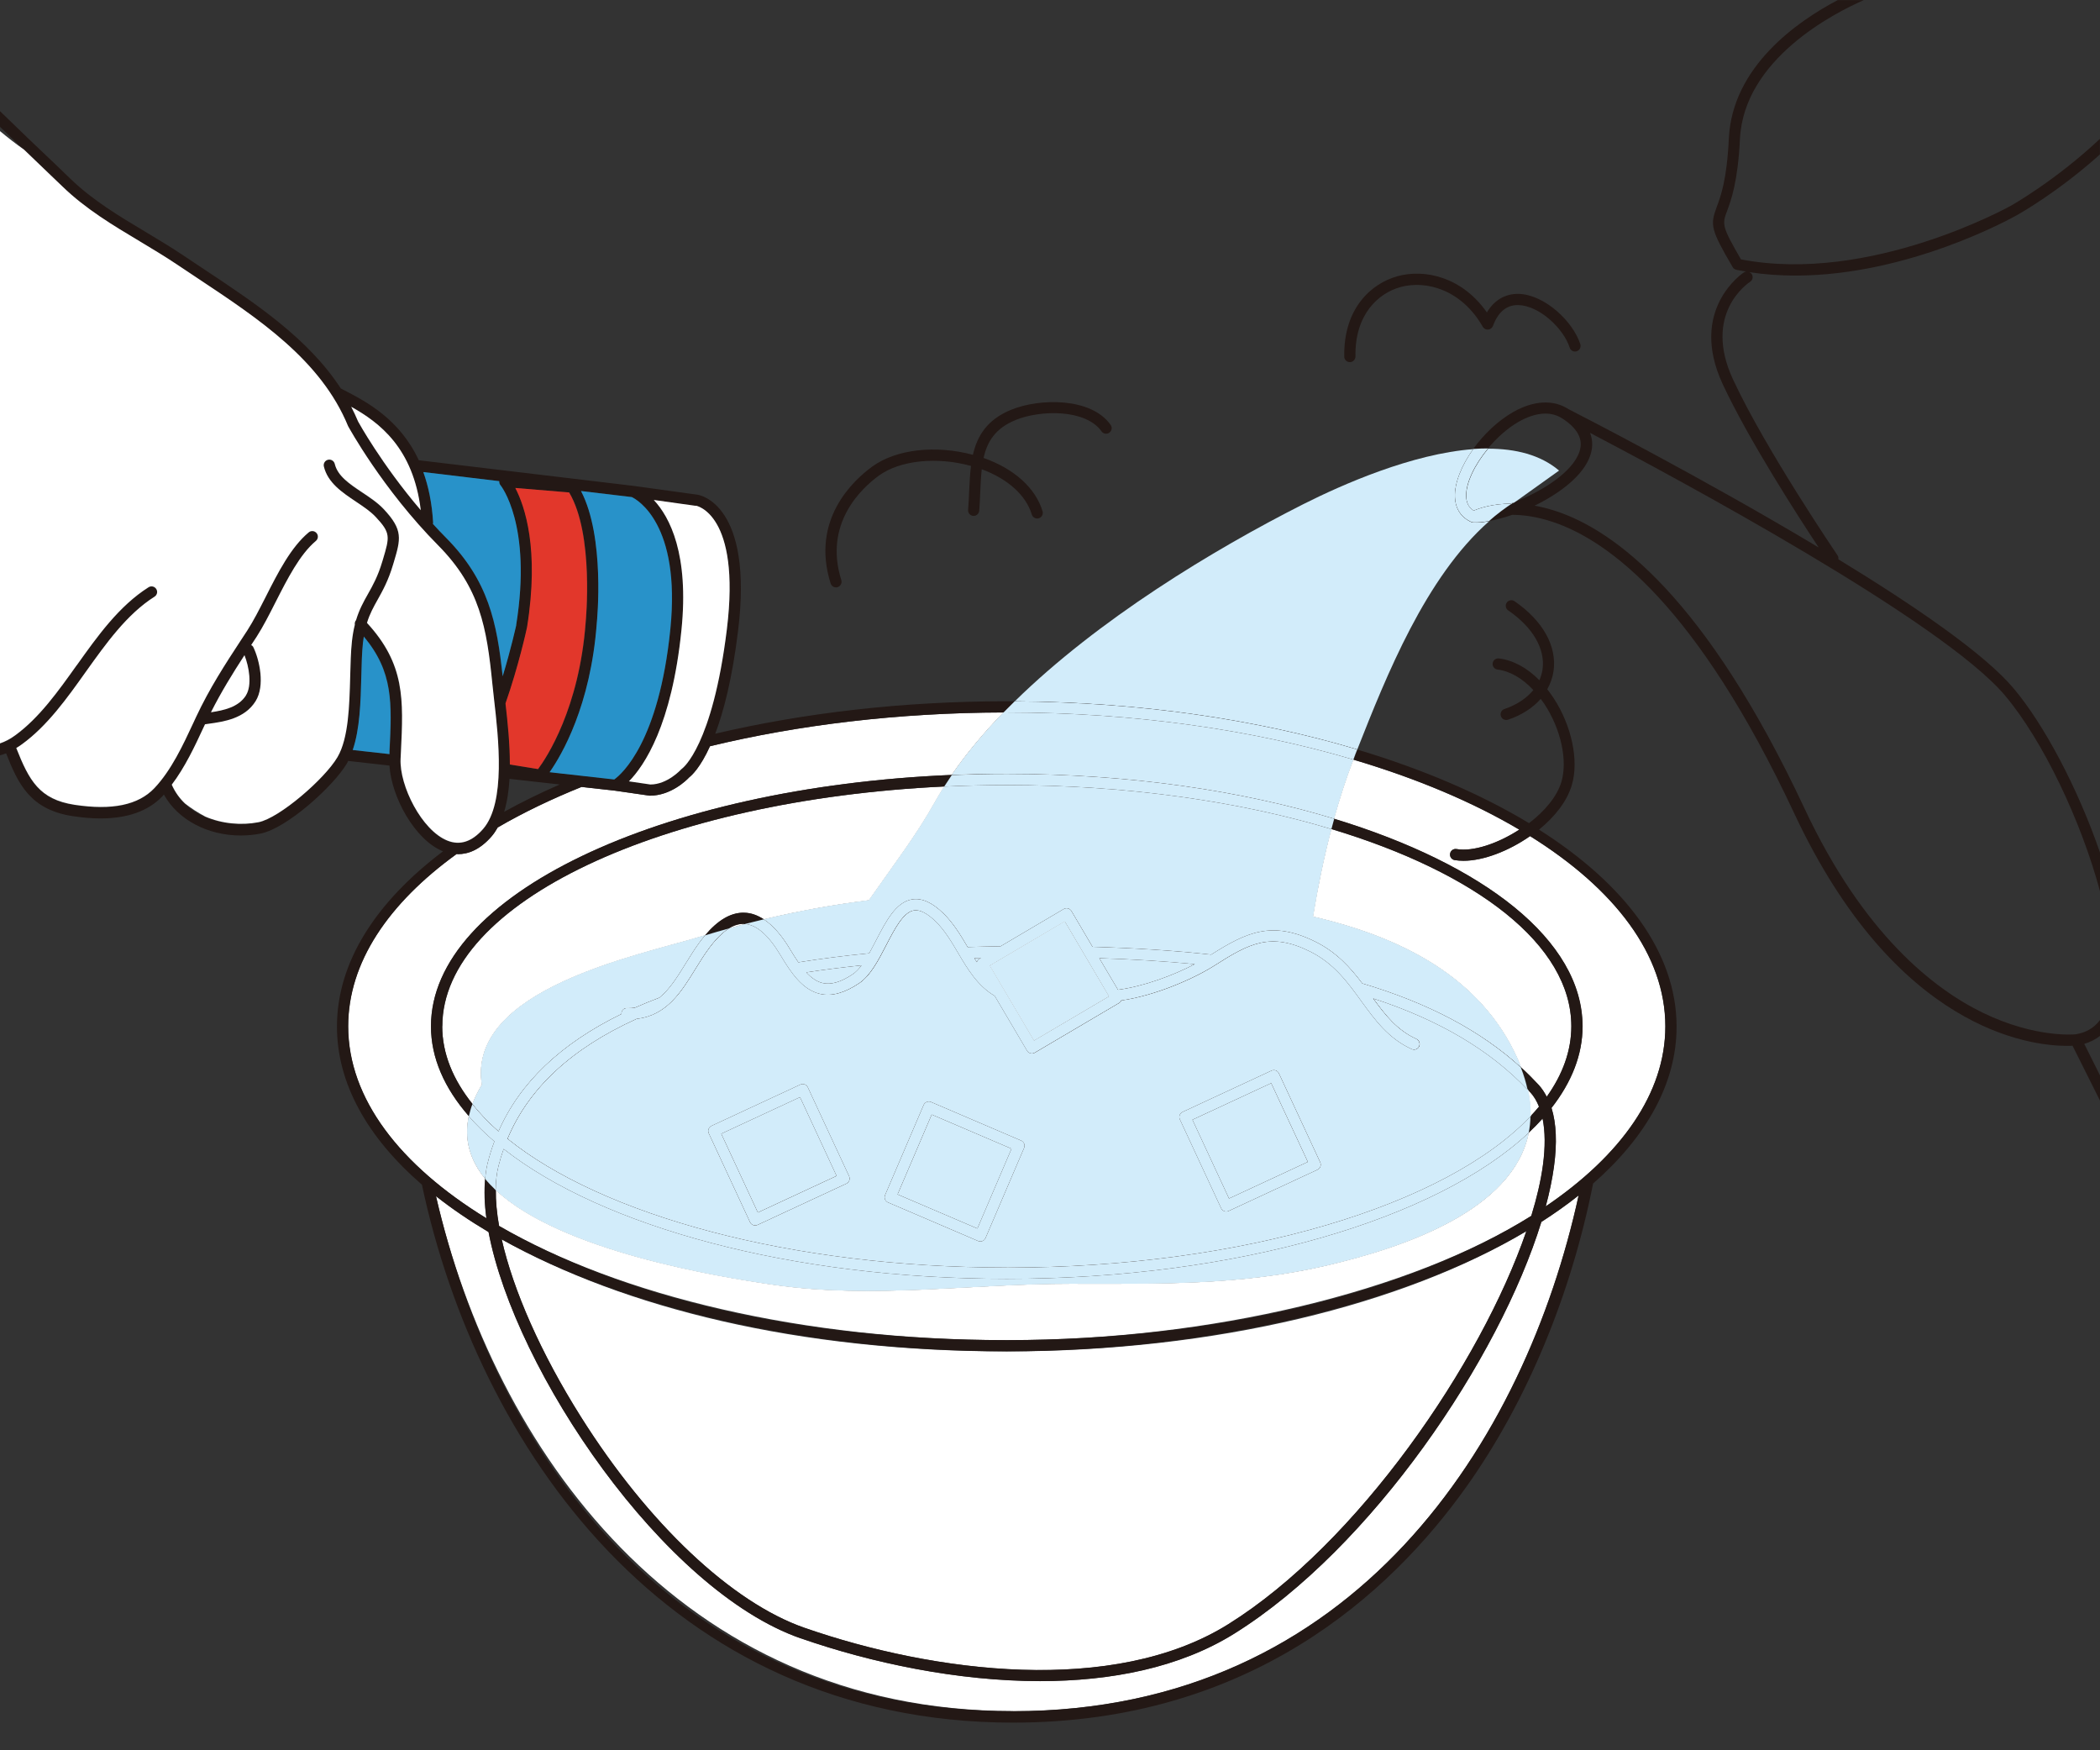 <?xml version="1.0" encoding="UTF-8"?>
<svg xmlns="http://www.w3.org/2000/svg" viewBox="0 0 240 200">
  <rect x="0" y="0" width="240" height="200" fill="#333333" stroke="none"/>
  <g style="isolation: isolate;">
    <g id="a" data-name="レイヤー 1">
      <g>
        <path d="M63.97,89.64l-5.74-.64c-.08,1.34-.27,2.62-.61,3.76,1.99-1.1,4.11-2.14,6.35-3.12Z" style="fill: none; stroke-width: 0px;"/>
        <path d="M23.46,93.33c-.82-.43-1.6-.93-2.32-1.5.67.63,1.47,1.13,2.32,1.5Z" style="fill: none; stroke-width: 0px;"/>
        <path d="M173.3,57.23c-.1.06-.19.13-.29.19,3.22-1.23,6.75-3.44,7.53-5.8.46-1.38-.17-2.62-1.92-3.77,0,0,0,0-.01,0-.63-.42-1.31-.58-1.97-.58-1.11,0-2.19.45-3.04.93-1.28.73-2.52,1.84-3.53,3.06,3.12,0,5.97.69,8.11,2.5l-4.87,3.48Z" style="fill: none; stroke-width: 0px;"/>
        <path d="M240,125.74v-2.86l-1.8-3.6c.67-.2,1.27-.5,1.8-.91v-1.81c-.69.91-1.62,1.45-2.81,1.63-.04,0-4.55.46-10.57-2.46-5.58-2.71-13.64-8.95-20.38-23.33-11.31-24.14-21.73-31.83-28.49-34.02-.83-.27-1.62-.46-2.37-.6,2.9-1.41,5.61-3.46,6.37-5.76.24-.71.34-1.61-.03-2.56,9.79,5.14,40.25,21.49,47.42,30.01,4.35,5.17,8.69,14.29,10.86,22.37v-4.42c-2.51-7.3-6.37-14.61-9.88-18.77-3.33-3.96-11.33-9.44-20.02-14.74.02-.16,0-.32-.1-.46-.08-.12-8.19-12.04-11.93-20.07-3.52-7.54,1.72-11.03,1.94-11.18.3-.19.38-.59.19-.88-.07-.1-.16-.17-.27-.22,1.76.27,3.52.39,5.26.39,12.95,0,24.72-6.57,25.29-6.89.33-.18,4.76-2.68,9.51-6.95v-1.78c-5.07,4.76-10.05,7.57-10.14,7.62-.16.09-16.11,8.99-30.88,6.15-2.22-3.81-2.15-4.04-1.59-5.53.46-1.24,1.23-3.32,1.47-8.21.44-9.16,10.8-14.42,14.16-15.89h-2.98c-4.61,2.42-12.06,7.59-12.45,15.83-.22,4.69-.92,6.58-1.39,7.83-.75,2.03-.7,2.54,1.84,6.87,0,0,0,0,0,0,.05.09.12.16.21.21.02.01.05.02.07.03.04.02.08.04.13.05.37.08.75.13,1.12.2-.09.01-.17.04-.25.09-.06.04-6.42,4.21-2.42,12.8,2.97,6.35,8.6,15.08,10.96,18.64-13.26-7.95-27.34-15.17-28.58-15.8-1.74-1.13-3.98-1.01-6.33.32-1.75,1-3.37,2.55-4.58,4.23.57-.04,1.13-.06,1.68-.06,1.02-1.22,2.25-2.33,3.53-3.06.85-.48,1.93-.93,3.04-.93.67,0,1.34.16,1.97.58,0,0,0,0,.01,0,1.75,1.16,2.38,2.39,1.92,3.77-.79,2.36-4.31,4.57-7.53,5.8-.99.63-1.93,1.34-2.82,2.13.81-.15,1.72-.38,2.67-.71,1.28,0,2.81.21,4.57.79,6.5,2.14,16.57,9.66,27.66,33.33,11.59,24.76,26.95,26.56,31.18,26.56.25,0,.45,0,.62-.02l3.12,6.24Z" style="fill: #231815; stroke-width: 0px;"/>
        <path d="M115.78,195.53c39.14,0,58.54-31.04,64.63-58.94-1.32,1.05-2.74,2.06-4.26,3.03-4.81,15.6-19.34,37.22-35.12,47.06-6.23,3.88-14.06,5.41-22.17,5.41-9.42,0-19.23-2.06-27.35-4.89-15.67-5.45-32.67-30.52-35.68-46.43-2.19-1.3-4.2-2.66-6.01-4.1,6.62,28.72,27.76,58.85,65.96,58.85Z" style="fill: #fff; stroke-width: 0px;"/>
        <path d="M78.75,88.83c-.32.34-2.09,2.09-4.51,2.09l-3.95-.57-3.84-.43c-3.48,1.4-6.69,2.95-9.58,4.63-.21.37-.44.72-.71,1.03-1.34,1.54-2.68,2.02-3.83,2.02-.05,0-.1-.01-.15-.02-7.83,5.66-12.4,12.42-12.4,19.69,0,8.26,5.91,15.87,15.8,21.94-.22-1.64-.27-3.16-.14-4.53-1.67-2.05-2.45-4.42-1.86-7.14-2.79-3.19-4.33-6.65-4.33-10.27,0-14.98,26.17-27.32,59.51-28.72,1.68-2.44,3.68-4.83,5.92-7.14-12.07.03-23.46,1.42-33.56,3.86-1.11,2.44-2.09,3.33-2.38,3.56Z" style="fill: #fff; stroke-width: 0px;"/>
        <path d="M180.86,117.27c0,3.26-1.26,6.4-3.55,9.33.55,1.76.65,4,.28,6.71-.19,1.42-.51,2.94-.94,4.54,8.6-5.83,13.67-12.92,13.67-20.57,0-8.17-5.77-15.7-15.46-21.74-2.45,1.71-5.34,2.82-7.61,2.82-.35,0-.69-.03-1.01-.08-.35-.06-.58-.39-.52-.74.06-.35.39-.59.74-.52,1.89.33,4.72-.63,7.17-2.22-5.33-3.15-11.74-5.85-18.97-8-.84,2.2-1.57,4.46-2.21,6.76,17.14,5.21,28.4,13.9,28.4,23.72Z" style="fill: #fff; stroke-width: 0px;"/>
        <path d="M50.54,117.27c0,3.11,1.23,6.09,3.46,8.88.26-.71.62-1.45,1.07-2.2-1.71-10.95,18-14.79,25.05-16.94.16-.05.31-.09.47-.14,1.46-1.73,2.91-2.58,4.39-2.58.03,0,.05,0,.08,0,.76.01,1.51.28,2.25.76,4.08-.98,8.04-1.68,12-2.18,3.02-4.31,5.46-7.49,7.52-11.18.34-.61.71-1.22,1.09-1.82-32.22,1.53-57.36,13.23-57.36,27.4Z" style="fill: #fff; stroke-width: 0px;"/>
        <path d="M173.41,120.93c.16.35.29.69.43,1.04.71.65,1.38,1.32,2.02,2.01.36.39.65.84.91,1.34,1.82-2.55,2.81-5.25,2.81-8.05,0-9.31-10.86-17.55-27.43-22.54-.86,3.29-1.55,6.65-2.1,10.01,10.12,2.35,19.16,6.91,23.36,16.19Z" style="fill: #fff; stroke-width: 0px;"/>
        <path d="M57.34,141.63c1.32,5.82,4.47,13.02,9.06,20.29,7.69,12.19,17.24,21.2,25.54,24.09,14.83,5.16,35.33,7.76,48.42-.4,14.8-9.23,28.89-29.81,34.08-44.92-14.05,8.37-35.44,13.73-59.37,13.73s-43.67-4.96-57.72-12.79Z" style="fill: #fff; stroke-width: 0px;"/>
        <path d="M151.64,144.6c-9.77,2.28-19.26,2.1-29.3,2.09-11.27-.01-22.51,1.75-33.83.13-6.34-.91-24.4-3.85-31.85-10.84-.02,1.25.11,2.62.37,4.11,13.82,7.96,34.7,13.05,58.03,13.05s46.18-5.58,59.94-14.2c.63-2.07,1.09-4.02,1.33-5.8.28-2.08.26-3.86-.04-5.32-.49.55-1.01,1.08-1.58,1.61-1.78,8.92-14.38,13.14-23.08,15.17Z" style="fill: #fff; stroke-width: 0px;"/>
        <path d="M174.91,127.55c.34-.36.67-.73.97-1.09-.25-.63-.57-1.17-.97-1.61-.1-.11-.2-.21-.3-.31.23,1.05.32,2.06.3,3.01Z" style="fill: #fff; stroke-width: 0px;"/>
        <path d="M154.67,86.8c7.23,2.14,13.65,4.85,18.97,8-2.45,1.59-5.28,2.54-7.17,2.22-.35-.06-.68.17-.74.52-.06.35.17.68.52.74.32.05.65.08,1.01.08,2.27,0,5.16-1.11,7.61-2.82,9.69,6.04,15.46,13.57,15.46,21.74,0,7.65-5.07,14.74-13.67,20.57.43-1.59.74-3.11.94-4.54.37-2.7.27-4.94-.28-6.71,2.29-2.93,3.55-6.06,3.55-9.33,0-9.82-11.25-18.5-28.4-23.72-.11.39-.21.78-.32,1.18,16.58,4.99,27.43,13.23,27.43,22.54,0,2.8-.99,5.5-2.81,8.05-.26-.49-.56-.95-.91-1.34-.64-.69-1.31-1.36-2.02-2.01.34.89.6,1.74.78,2.56.1.1.2.21.3.31.4.44.72.98.97,1.61-.31.37-.63.73-.97,1.09-.02.65-.08,1.28-.2,1.88.56-.53,1.09-1.07,1.58-1.61.3,1.46.32,3.24.04,5.32-.24,1.78-.69,3.73-1.33,5.8-13.76,8.62-35.5,14.2-59.94,14.2s-44.22-5.08-58.03-13.05c-.26-1.49-.39-2.86-.37-4.11-.44-.42-.85-.85-1.21-1.29-.13,1.37-.08,2.89.14,4.53-9.89-6.07-15.8-13.68-15.8-21.94,0-7.27,4.57-14.03,12.4-19.69.05,0,.1.02.15.02,1.15,0,2.49-.48,3.83-2.02.27-.31.5-.66.71-1.03,2.89-1.68,6.11-3.23,9.58-4.63l3.84.43,3.95.57c2.42,0,4.2-1.76,4.51-2.09.29-.22,1.27-1.11,2.38-3.56,10.1-2.44,21.5-3.83,33.56-3.86.41-.43.84-.85,1.27-1.27-.3,0-.6-.01-.9-.01-11.94,0-23.25,1.34-33.34,3.71.96-2.53,1.94-6.27,2.61-11.76,1.78-14.43-4.36-15.51-4.63-15.55l-7.24-1s0,0,0,0c0,0,0,0,0,0l-24.62-2.94c-2.18-4.69-5.97-6.68-8.54-8.01l-.37-.19c-3.72-5.72-9.73-9.71-15.58-13.59-.79-.52-1.57-1.04-2.34-1.56-1.44-.97-2.95-1.87-4.41-2.75-2.97-1.77-6.04-3.61-8.58-6.07-.26-.25-.74-.71-1.39-1.34C4.18,16.75,1.98,14.63,0,12.7v1.79c.88.86,1.79,1.74,2.74,2.65.97.93,1.96,1.89,3,2.88.65.62,1.13,1.08,1.39,1.33,2.64,2.57,5.78,4.44,8.81,6.25,1.44.86,2.93,1.75,4.35,2.71.77.52,1.56,1.04,2.34,1.56,6.9,4.57,14.04,9.3,17.14,16.86.04.07,3.92,7.19,10.3,13.63,4.76,4.81,5.54,9.39,6.19,15.82.05.52.12,1.11.19,1.75.51,4.43,1.37,11.83-1.25,14.83-1.27,1.46-2.64,1.91-4.08,1.33-2.92-1.17-5.49-6.26-5.35-9.34l.04-.81c.29-5.99.47-10-3.88-14.73.32-1.04.75-1.81,1.22-2.65.57-1.02,1.22-2.18,1.76-4l.07-.23c.81-2.72,1.11-3.74-1.15-6.13-.69-.73-1.58-1.33-2.45-1.9-1.44-.96-2.8-1.87-3.13-3.25-.08-.34-.43-.56-.77-.48-.34.08-.56.43-.48.77.44,1.87,2.08,2.97,3.67,4.02.84.56,1.64,1.09,2.23,1.72,1.75,1.86,1.63,2.27.85,4.89l-.07.23c-.5,1.68-1.08,2.73-1.65,3.73-.5.9-.99,1.77-1.35,2.97-.13.15-.18.34-.14.53-.14.55-.25,1.17-.33,1.89-.13,1.18-.16,2.56-.2,4.02-.08,3.3-.17,7.04-1.45,9.21-1.45,2.47-6.64,6.97-9.03,7.44-1.95.38-4.17.18-6.08-.64-.86-.37-1.65-.87-2.32-1.5-.63-.59-1.14-1.31-1.51-2.15,1.51-2,2.63-4.39,3.63-6.54l.17-.36c.14-.02.27-.04.42-.06,1.73-.25,4.1-.59,5.36-2.58,1.12-1.78.44-4.73-.25-6.16-.06-.12-.15-.2-.25-.26l.63-.96c.74-1.13,1.42-2.49,2.15-3.93,1.37-2.69,2.78-5.47,4.61-7,.27-.23.31-.63.08-.9-.23-.27-.63-.31-.9-.08-2.03,1.69-3.51,4.59-4.93,7.4-.71,1.4-1.39,2.73-2.09,3.81l-.7,1.07c-1.86,2.85-3.62,5.55-5.15,8.81l-.31.67c-1.18,2.54-2.52,5.42-4.45,7.46-1.84,1.94-4.83,2.56-9.13,1.91-4.02-.61-5.19-2.76-6.66-6.49.21-.13.43-.27.64-.42,2.91-2.12,5.15-5.26,7.31-8.29,2.31-3.24,4.69-6.59,7.85-8.58.3-.19.39-.58.2-.88-.19-.3-.58-.39-.88-.2-3.37,2.13-5.83,5.58-8.21,8.92-2.1,2.95-4.28,6.01-7.02,8-.59.43-1.17.73-1.74.92v1.33c.23-.06.46-.14.7-.23,1.37,3.5,2.76,6.44,7.62,7.18,1.13.17,2.18.26,3.17.26,3.1,0,5.48-.85,7.09-2.55.05-.06.1-.12.15-.18,1.59,2.88,5.01,4.68,8.77,4.68.75,0,1.52-.07,2.28-.22,3.01-.59,8.37-5.45,9.89-8.05.05-.08.08-.17.12-.25l4.72.53c.22,3.56,2.87,8.48,6.12,9.8-7.66,5.78-12.12,12.65-12.12,20.02,0,6.56,3.53,12.72,9.71,18.07,6.3,29.68,27.91,61.47,67.56,61.47,26.98,0,43.08-14.67,51.83-26.98,6.93-9.75,11.95-21.96,14.46-34.62,6.07-5.32,9.54-11.43,9.54-17.93,0-8.46-5.87-16.26-15.72-22.51,1.78-1.45,3.2-3.22,3.75-5.1.83-2.79-.02-6.79-2.1-9.96-.23-.35-.47-.67-.71-.98.36-.64.61-1.34.72-2.08.4-2.85-1.23-5.76-4.46-7.98-.29-.2-.69-.13-.89.16-.2.29-.13.69.17.89,2.82,1.94,4.25,4.4,3.92,6.75-.06.43-.19.84-.36,1.23-1.4-1.42-2.99-2.29-4.63-2.49-.36-.04-.67.21-.71.56-.04.35.21.67.56.71,1.41.17,2.84,1,4.09,2.34-.76.93-1.88,1.69-3.31,2.17-.33.11-.51.48-.4.81.09.27.34.44.61.44.07,0,.14-.01.21-.03,1.57-.53,2.83-1.35,3.73-2.38.14.19.28.38.42.58,1.89,2.87,2.67,6.44,1.95,8.89-.51,1.72-1.94,3.38-3.7,4.73-5.49-3.31-12.12-6.16-19.6-8.4-.07.17-.13.34-.2.51-.08.22-.16.44-.24.65ZM27.94,74.86c.52,1.31.9,3.43.17,4.58-.85,1.35-2.53,1.71-4,1.93,1.17-2.32,2.46-4.41,3.83-6.52ZM174.44,140.68c-5.19,15.11-19.28,35.69-34.08,44.92-13.09,8.16-33.59,5.56-48.42.4-8.31-2.89-17.86-11.89-25.54-24.09-4.58-7.27-7.74-14.46-9.06-20.29,14.04,7.83,34.7,12.79,57.72,12.79s45.33-5.36,59.37-13.73ZM91.52,187.21c8.12,2.82,17.92,4.89,27.35,4.89,8.11,0,15.94-1.53,22.17-5.41,15.77-9.84,30.31-31.46,35.12-47.06,1.52-.98,2.95-1.99,4.26-3.03-6.09,27.89-25.49,58.94-64.63,58.94s-59.34-30.13-65.96-58.85c1.82,1.43,3.83,2.8,6.01,4.1,3.01,15.91,20.01,40.98,35.68,46.43ZM50.97,61.45c-.52-.52-1.01-1.05-1.5-1.58.01-.05.03-.1.02-.16-.13-2.25-.54-4.14-1.12-5.77l8.68,1.04c-.01.16.02.32.13.45.04.04,3.65,4.51,1.8,16.01-.01.05-.58,2.66-1.55,5.83-.65-6.13-1.62-10.93-6.47-15.83ZM83.07,71.93c-1.64,13.33-5.06,15.87-5.09,15.89-.05.03-.09.07-.13.11-.02.02-1.57,1.72-3.52,1.73l-2.45-.36c1.76-1.78,4.91-6.41,6-17.29.88-8.68-1.34-12.9-3.16-14.86l4.8.67c.05,0,5.17.92,3.54,14.13ZM62.82,88.23c1.36-1.94,4.69-7.57,5.39-17.01.04-.42.96-9.83-1.8-15.12l5.8.69c.6.29,5.62,3.06,4.41,15.08-1.3,12.9-5.56,16.58-6.4,17.18l-7.39-.83ZM57.79,80.38c1.49-4.26,2.4-8.4,2.46-8.7,1.44-8.96-.27-13.87-1.34-15.92l6.15.51c2.87,4.81,1.9,14.71,1.89,14.83-.73,9.86-4.5,15.5-5.44,16.78l-3.21-.52c0-2.41-.26-4.88-.5-6.98ZM63.97,89.64c-2.24.98-4.36,2.02-6.35,3.12.34-1.14.53-2.42.61-3.76l5.74.64ZM40.92,48.17c-.24-.58-.51-1.14-.79-1.69,3.22,1.8,7.1,4.71,7.95,11.82-4.5-5.27-7.16-10.12-7.16-10.13ZM40.32,85.7c.82-2.39.91-5.52.98-8.35.04-1.43.07-2.79.19-3.91.03-.25.06-.48.1-.71,3.38,4.05,3.22,7.57,2.95,13.13v.31s-4.22-.47-4.22-.47Z" style="fill: #231815; stroke-width: 0px;"/>
        <path d="M79.52,57.8l-4.8-.67c1.83,1.96,4.04,6.19,3.16,14.86-1.1,10.88-4.25,15.51-6,17.29l2.45.36c1.95,0,3.5-1.71,3.52-1.73.04-.04.08-.08.13-.11.02-.02,3.45-2.56,5.09-15.89,1.62-13.21-3.49-14.12-3.54-14.13Z" style="fill: #fff; stroke-width: 0px;"/>
        <path d="M41.58,72.73c-.04.23-.07.46-.1.71-.12,1.13-.16,2.48-.19,3.91-.07,2.83-.16,5.95-.98,8.35l4.2.47v-.31c.28-5.56.44-9.08-2.94-13.13Z" style="fill: #2892c9; stroke-width: 0px;"/>
        <path d="M58.99,71.44c1.85-11.5-1.76-15.97-1.8-16.01-.11-.13-.14-.29-.13-.45l-8.68-1.04c.58,1.62.99,3.52,1.12,5.77,0,.06-.01.11-.02.16.48.53.98,1.06,1.5,1.58,4.85,4.9,5.82,9.7,6.47,15.83.97-3.18,1.53-5.78,1.55-5.83Z" style="fill: #2892c9; stroke-width: 0px;"/>
        <path d="M70.21,89.06c.84-.61,5.1-4.28,6.4-17.18,1.21-12.02-3.81-14.8-4.41-15.08l-5.8-.69c2.76,5.29,1.84,14.7,1.8,15.12-.7,9.44-4.03,15.08-5.39,17.01l7.39.83Z" style="fill: #2892c9; stroke-width: 0px;"/>
        <path d="M61.49,87.88c.95-1.27,4.71-6.92,5.44-16.78.01-.12.98-10.02-1.89-14.83l-6.15-.51c1.07,2.05,2.78,6.96,1.34,15.92-.06.3-.97,4.44-2.46,8.7.24,2.1.5,4.57.5,6.98l3.21.52Z" style="fill: #e2372b; stroke-width: 0px;"/>
        <path d="M28.11,79.45c.72-1.15.35-3.28-.17-4.58-1.37,2.11-2.66,4.2-3.83,6.52,1.47-.22,3.15-.58,4-1.93Z" style="fill: #fff; stroke-width: 0px;"/>
        <path d="M8.77,76.02c2.38-3.34,4.84-6.79,8.21-8.92.3-.19.69-.1.88.2.19.3.1.69-.2.88-3.16,2-5.54,5.35-7.85,8.58-2.16,3.04-4.4,6.18-7.31,8.29-.22.16-.43.3-.64.42,1.47,3.72,2.64,5.87,6.66,6.49,4.3.65,7.29.03,9.13-1.91,1.93-2.04,3.27-4.92,4.45-7.46l.31-.67c1.53-3.26,3.28-5.96,5.15-8.81l.7-1.07c.7-1.08,1.37-2.4,2.09-3.81,1.42-2.81,2.9-5.71,4.93-7.4.27-.23.67-.19.9.08.23.27.19.67-.08.9-1.83,1.53-3.24,4.31-4.61,7-.73,1.44-1.42,2.79-2.15,3.93l-.63.96c.1.06.2.14.25.26.69,1.44,1.36,4.38.25,6.16-1.25,2-3.62,2.34-5.36,2.58-.15.02-.28.04-.42.06l-.17.36c-1,2.16-2.12,4.55-3.63,6.54.37.84.88,1.55,1.51,2.15.72.57,1.51,1.07,2.32,1.5,1.91.82,4.13,1.02,6.08.64,2.39-.47,7.58-4.96,9.03-7.44,1.27-2.17,1.36-5.91,1.45-9.21.04-1.46.07-2.84.2-4.02.08-.72.19-1.34.33-1.89-.03-.19.01-.38.14-.53.36-1.2.84-2.07,1.35-2.97.57-1.01,1.15-2.05,1.65-3.73l.07-.23c.78-2.62.9-3.03-.85-4.89-.59-.62-1.38-1.15-2.23-1.72-1.58-1.06-3.22-2.15-3.67-4.02-.08-.34.13-.69.48-.77.34-.08.69.13.77.48.33,1.38,1.69,2.29,3.13,3.25.87.58,1.76,1.17,2.45,1.9,2.26,2.4,1.96,3.42,1.15,6.13l-.07.23c-.54,1.82-1.19,2.98-1.76,4-.47.84-.9,1.61-1.22,2.65,4.35,4.73,4.17,8.74,3.88,14.73l-.04.81c-.14,3.08,2.42,8.17,5.35,9.34,1.44.58,2.81.13,4.08-1.33,2.61-3,1.76-10.4,1.25-14.83-.07-.64-.14-1.23-.19-1.75-.64-6.43-1.42-11-6.19-15.82-6.38-6.44-10.26-13.56-10.3-13.63-3.1-7.55-10.24-12.28-17.14-16.86-.79-.52-1.57-1.04-2.34-1.56-1.42-.95-2.91-1.85-4.35-2.71-3.03-1.81-6.17-3.69-8.81-6.25-.26-.25-.74-.71-1.39-1.33-1.04-.99-2.03-1.95-3-2.88C1.81,16.44.87,15.71,0,14.98v69.96c.57-.19,1.16-.49,1.74-.92,2.75-2,4.92-5.05,7.02-8Z" style="fill: #fff; stroke-width: 0px;"/>
        <path d="M40.14,46.48c.28.55.55,1.11.79,1.69,0,0,2.66,4.86,7.16,10.13-.86-7.11-4.73-10.02-7.95-11.82Z" style="fill: #fff; stroke-width: 0px;"/>
        <path d="M54,126.15c-2.23-2.79-3.46-5.78-3.46-8.88,0-14.17,25.14-25.87,57.36-27.4.28-.44.57-.88.87-1.32-33.34,1.39-59.51,13.74-59.51,28.72,0,3.62,1.54,7.08,4.33,10.27.1-.45.23-.92.41-1.39Z" style="fill: #231815; stroke-width: 0px;"/>
        <path d="M83.31,106.09c.61-.17,1.23-.34,1.84-.5-.04,0-.08-.02-.13-.02-.56-.02-1.13.15-1.71.51Z" style="fill: #fff; stroke-width: 0px;"/>
        <path d="M84.97,104.29c-1.48,0-2.93.85-4.39,2.58.92-.28,1.83-.54,2.73-.79.58-.36,1.15-.53,1.71-.51.04,0,.08.01.13.02.72-.19,1.44-.36,2.15-.53-.73-.48-1.48-.75-2.25-.76-.03,0-.05,0-.08,0Z" style="fill: #231815; stroke-width: 0px;"/>
        <path d="M116.07,47.99c2.89-1.17,8.02-1.24,9.82,1.3.2.29.6.36.89.15.29-.2.36-.6.15-.89-2.24-3.17-8.13-3.04-11.34-1.74-2.79,1.13-3.91,3.01-4.4,5.16-4.25-1.14-8.76-.65-11.5,1.34-2.2,1.6-7.05,6.09-4.76,13.36.09.27.34.45.61.45.06,0,.13,0,.19-.03.34-.11.52-.47.42-.8-2.04-6.47,2.32-10.51,4.29-11.94,2.43-1.77,6.65-2.18,10.53-1.11-.12.94-.16,1.92-.21,2.88-.03.71-.06,1.42-.12,2.14-.03.35.23.66.58.69.02,0,.04,0,.05,0,.33,0,.61-.25.64-.59.06-.73.09-1.47.12-2.19.04-.89.08-1.74.17-2.55,2.97,1.1,5.05,2.96,5.72,5.17.1.34.46.53.8.43.34-.1.53-.46.43-.8-.8-2.66-3.26-4.87-6.74-6.09.41-1.87,1.35-3.4,3.65-4.33Z" style="fill: #231815; stroke-width: 0px;"/>
        <path d="M173.55,33.58c-1.51-.03-2.78.71-3.62,2.12-2.81-4.02-7.06-5.01-10.21-4.14-3.01.83-6.19,3.68-6.09,9.19,0,.35.29.63.64.63h.01c.35,0,.63-.3.63-.65-.09-4.78,2.6-7.23,5.15-7.93,2.93-.8,6.97.29,9.4,4.54.12.21.35.34.61.32.25-.02.46-.18.55-.41.59-1.59,1.54-2.39,2.83-2.39.03,0,.05,0,.08,0,2.42.06,5.18,2.71,5.86,4.86.11.34.46.52.8.42.34-.11.52-.47.42-.8-.82-2.6-4.08-5.68-7.05-5.76Z" style="fill: #231815; stroke-width: 0px;"/>
        <path d="M168.42,58.36c.62-.27,2.1-.79,4.27-.8.11-.04.22-.08.33-.12.1-.06.19-.13.29-.19l4.87-3.48c-2.14-1.81-4.99-2.5-8.11-2.5-1.54,1.85-2.57,3.98-2.5,5.53.04.73.32,1.25.86,1.58Z" style="fill: #d2ecfa; mix-blend-mode: multiply; stroke-width: 0px;"/>
        <path d="M168.21,59.68s-.05-.02-.07-.03c-1.15-.52-1.79-1.49-1.85-2.81-.08-1.62.75-3.66,2.1-5.52-7,.52-14.95,4.03-19.44,6.29-10.33,5.22-23.46,13.19-32.98,22.53,14.33.08,27.73,2.08,39.15,5.5,3.32-8.41,7.8-19.69,15.07-26.08-.68.12-1.3.18-1.8.15-.06,0-.12-.01-.17-.03Z" style="fill: #d2ecfa; mix-blend-mode: multiply; stroke-width: 0px;"/>
        <path d="M172.69,57.55c-2.17.01-3.65.54-4.27.8-.54-.33-.82-.85-.86-1.58-.08-1.55.96-3.68,2.5-5.53-.55,0-1.11.02-1.68.06-1.34,1.87-2.17,3.9-2.1,5.52.06,1.32.71,2.29,1.85,2.81.02.01.05.02.07.03.06.02.12.03.17.03.5.03,1.12-.03,1.8-.15.9-.79,1.84-1.5,2.82-2.13-.11.04-.22.09-.33.12Z" style="fill: #231815; stroke-width: 0px;"/>
        <path d="M172.69,57.55c-2.17.01-3.65.54-4.27.8-.54-.33-.82-.85-.86-1.58-.08-1.55.96-3.68,2.5-5.53-.55,0-1.11.02-1.68.06-1.34,1.87-2.17,3.9-2.1,5.52.06,1.32.71,2.29,1.85,2.81.02.01.05.02.07.03.06.02.12.03.17.03.5.03,1.12-.03,1.8-.15.9-.79,1.84-1.5,2.82-2.13-.11.04-.22.09-.33.12Z" style="fill: #d2ecfa; mix-blend-mode: multiply; stroke-width: 0px;"/>
        <path d="M115.06,88.42c13.89,0,26.78,1.9,37.4,5.13.64-2.3,1.37-4.56,2.21-6.76-11.51-3.41-25.09-5.39-39.61-5.39-.12,0-.24,0-.36,0-2.24,2.31-4.24,4.7-5.92,7.14,2.07-.09,4.16-.13,6.29-.13Z" style="fill: #fff; stroke-width: 0px;"/>
        <path d="M115.06,88.42c13.89,0,26.78,1.9,37.4,5.13.64-2.3,1.37-4.56,2.21-6.76-11.51-3.41-25.09-5.39-39.61-5.39-.12,0-.24,0-.36,0-2.24,2.31-4.24,4.7-5.92,7.14,2.07-.09,4.16-.13,6.29-.13Z" style="fill: #d2ecfa; mix-blend-mode: multiply; stroke-width: 0px;"/>
        <path d="M56.51,130.41c-1.09-.93-2.07-1.88-2.92-2.87-.59,2.72.19,5.09,1.86,7.14.06-.6.14-1.18.27-1.72.21-.88.48-1.72.79-2.55Z" style="fill: #fff; stroke-width: 0px;"/>
        <path d="M56.51,130.41c-1.09-.93-2.07-1.88-2.92-2.87-.59,2.72.19,5.09,1.86,7.14.06-.6.14-1.18.27-1.72.21-.88.48-1.72.79-2.55Z" style="fill: #d2ecfa; mix-blend-mode: multiply; stroke-width: 0px;"/>
        <path d="M55.07,123.95c-.45.76-.8,1.49-1.07,2.2.85,1.07,1.84,2.11,2.98,3.11,2.43-5.56,7.12-10.03,14.05-13.41,0-.02,0-.03,0-.05.01-.35.28-.65.66-.62.3,0,.58,0,.85-.04.91-.4,1.85-.79,2.83-1.16,1.19-.96,2.07-2.39,3.03-3.95.28-.45.56-.91.85-1.35.45-.69.9-1.29,1.34-1.82-.16.05-.31.09-.47.14-7.05,2.15-26.76,5.99-25.05,16.94Z" style="fill: #fff; stroke-width: 0px;"/>
        <path d="M55.07,123.95c-.45.76-.8,1.49-1.07,2.2.85,1.07,1.84,2.11,2.98,3.11,2.43-5.56,7.12-10.03,14.05-13.41,0-.02,0-.03,0-.05.01-.35.28-.65.66-.62.3,0,.58,0,.85-.04.91-.4,1.85-.79,2.83-1.16,1.19-.96,2.07-2.39,3.03-3.95.28-.45.56-.91.85-1.35.45-.69.9-1.29,1.34-1.82-.16.05-.31.09-.47.14-7.05,2.15-26.76,5.99-25.05,16.94Z" style="fill: #d2ecfa; mix-blend-mode: multiply; stroke-width: 0px;"/>
        <path d="M107.91,89.87c-.38.6-.75,1.21-1.09,1.82-2.06,3.69-4.5,6.87-7.52,11.18-3.96.5-7.91,1.2-12,2.18,1.04.69,2.05,1.83,3.02,3.45.3.5.61,1,.93,1.46,2.56-.41,5.26-.75,8.1-1.03.28-.49.55-1.01.81-1.53,1.1-2.13,2.24-4.33,4.09-4.63,1.12-.18,2.3.35,3.6,1.62,1.13,1.1,1.96,2.49,2.75,3.83,1.23-.04,2.49-.07,3.76-.09l7.22-4.26c.31-.18.7-.08.88.23l2.41,4.09c4.85.14,9.36.43,13.56.89,4.07-2.58,6.98-3.92,11.9-1.48,2.44,1.21,4,2.96,5.37,4.77,7.61,2.27,13.6,5.45,18.15,9.6-.13-.34-.27-.69-.43-1.04-4.2-9.28-13.24-13.84-23.36-16.19.55-3.36,1.23-6.72,2.1-10.01-10.5-3.16-23.29-5.03-37.09-5.03-2.42,0-4.8.06-7.16.17Z" style="fill: #fff; stroke-width: 0px;"/>
        <path d="M107.91,89.87c-.38.6-.75,1.21-1.09,1.82-2.06,3.69-4.5,6.87-7.52,11.18-3.96.5-7.91,1.2-12,2.18,1.04.69,2.05,1.83,3.02,3.45.3.5.61,1,.93,1.46,2.56-.41,5.26-.75,8.1-1.03.28-.49.55-1.01.81-1.53,1.1-2.13,2.24-4.33,4.09-4.63,1.12-.18,2.3.35,3.6,1.62,1.13,1.1,1.96,2.49,2.75,3.83,1.23-.04,2.49-.07,3.76-.09l7.22-4.26c.31-.18.7-.08.88.23l2.41,4.09c4.85.14,9.36.43,13.56.89,4.07-2.58,6.98-3.92,11.9-1.48,2.44,1.21,4,2.96,5.37,4.77,7.61,2.27,13.6,5.45,18.15,9.6-.13-.34-.27-.69-.43-1.04-4.2-9.28-13.24-13.84-23.36-16.19.55-3.36,1.23-6.72,2.1-10.01-10.5-3.16-23.29-5.03-37.09-5.03-2.42,0-4.8.06-7.16.17Z" style="fill: #d2ecfa; mix-blend-mode: multiply; stroke-width: 0px;"/>
        <path d="M115.06,146.12c-24.7,0-46.25-6-57.5-14.84-.23.65-.43,1.31-.6,1.99-.2.81-.29,1.72-.31,2.71,7.44,6.99,25.51,9.94,31.85,10.84,11.32,1.62,22.56-.14,33.83-.13,10.04.01,19.53.19,29.3-2.09,8.7-2.03,21.29-6.25,23.08-15.17-10.48,9.85-33.27,16.69-59.65,16.69Z" style="fill: #fff; stroke-width: 0px;"/>
        <path d="M115.06,146.12c-24.7,0-46.25-6-57.5-14.84-.23.65-.43,1.31-.6,1.99-.2.81-.29,1.72-.31,2.71,7.44,6.99,25.51,9.94,31.85,10.84,11.32,1.62,22.56-.14,33.83-.13,10.04.01,19.53.19,29.3-2.09,8.7-2.03,21.29-6.25,23.08-15.17-10.48,9.85-33.27,16.69-59.65,16.69Z" style="fill: #d2ecfa; mix-blend-mode: multiply; stroke-width: 0px;"/>
        <path d="M98.46,110.31c-2.19.23-4.3.49-6.31.8.56.61,1.18,1.06,1.87,1.22.96.22,2.1-.12,3.45-1.02.35-.23.68-.58.99-1Z" style="fill: #fff; stroke-width: 0px;"/>
        <path d="M98.46,110.31c-2.19.23-4.3.49-6.31.8.56.61,1.18,1.06,1.87,1.22.96.22,2.1-.12,3.45-1.02.35-.23.68-.58.99-1Z" style="fill: #d2ecfa; mix-blend-mode: multiply; stroke-width: 0px;"/>
        <path d="M111.65,109.94c.04-.15.14-.29.29-.37l.18-.11c-.26,0-.5.02-.76.02.1.15.19.31.29.46Z" style="fill: #fff; stroke-width: 0px;"/>
        <path d="M111.65,109.94c.04-.15.14-.29.29-.37l.18-.11c-.26,0-.5.02-.76.02.1.15.19.31.29.46Z" style="fill: #d2ecfa; mix-blend-mode: multiply; stroke-width: 0px;"/>
        <path d="M125.64,109.49l2.13,3.6c2.89-.37,6.29-1.63,8.78-2.93-3.43-.33-7.06-.55-10.91-.68Z" style="fill: #fff; stroke-width: 0px;"/>
        <path d="M125.64,109.49l2.13,3.6c2.89-.37,6.29-1.63,8.78-2.93-3.43-.33-7.06-.55-10.91-.68Z" style="fill: #d2ecfa; mix-blend-mode: multiply; stroke-width: 0px;"/>
        <path d="M156.97,114.1c1.38,1.89,2.75,3.64,4.93,4.62.32.15.46.52.32.85-.11.24-.34.38-.58.38-.09,0-.18-.02-.26-.06-2.67-1.2-4.25-3.38-5.77-5.49-1.53-2.11-3.11-4.3-5.84-5.66-4.52-2.25-6.98-.93-10.92,1.59-2.42,1.55-6.83,3.46-10.67,4-.05.11-.13.22-.24.28l-9.65,5.69c-.1.06-.21.09-.32.09-.22,0-.43-.11-.55-.31l-3.7-6.27c-1.93-1.13-3.08-3.03-4.18-4.9-.76-1.28-1.54-2.6-2.56-3.6-.98-.95-1.82-1.38-2.5-1.27-1.22.2-2.21,2.11-3.16,3.96-.89,1.72-1.8,3.49-3.11,4.37-1.66,1.11-3.12,1.51-4.45,1.21-2.01-.45-3.34-2.43-4.52-4.42-1.36-2.28-2.73-3.47-4.06-3.57-.61.16-1.22.33-1.84.5-.96.6-1.96,1.71-3,3.3-.28.44-.56.88-.83,1.32-1.62,2.63-3.29,5.33-6.72,5.71-7.44,3.37-12.37,7.94-14.76,13.7,10.83,8.75,32.34,14.72,57.06,14.72,27.08,0,50.3-7.17,59.85-17.29.02-.96-.07-1.96-.3-3.01-4.26-4.5-10.07-7.96-17.65-10.43ZM86.57,139.98c-.09.04-.18.06-.27.06-.24,0-.47-.14-.58-.37l-4.72-10.16c-.07-.15-.08-.33-.02-.49.06-.16.18-.29.33-.36l10.16-4.72c.32-.15.7-.01.85.31l4.72,10.16c.07.15.08.33.02.49-.06.16-.18.29-.33.36l-10.16,4.72ZM112.28,141.81c-.08.03-.16.05-.24.05-.09,0-.17-.02-.25-.05l-10.3-4.41c-.32-.14-.48-.52-.34-.84l4.41-10.3c.07-.16.19-.28.35-.34.16-.06.33-.06.49,0l10.3,4.41c.32.14.48.52.34.84l-4.41,10.3c-.07.16-.19.28-.35.34ZM150.89,132.81c.07.15.08.33.02.49-.06.16-.18.29-.33.36l-10.16,4.72c-.08.04-.18.06-.27.06-.07,0-.15-.01-.22-.04-.16-.06-.29-.18-.36-.33l-4.72-10.16c-.15-.32,0-.7.31-.85l10.16-4.72c.32-.15.7-.01.85.31l4.72,10.16Z" style="fill: #fff; stroke-width: 0px;"/>
        <path d="M156.97,114.1c1.38,1.89,2.75,3.64,4.93,4.62.32.15.46.52.32.85-.11.24-.34.38-.58.38-.09,0-.18-.02-.26-.06-2.67-1.2-4.25-3.38-5.77-5.49-1.53-2.11-3.11-4.3-5.84-5.66-4.52-2.25-6.98-.93-10.92,1.59-2.42,1.55-6.83,3.46-10.67,4-.05.11-.13.22-.24.28l-9.65,5.69c-.1.06-.21.09-.32.09-.22,0-.43-.11-.55-.31l-3.7-6.27c-1.93-1.13-3.08-3.03-4.18-4.9-.76-1.28-1.54-2.6-2.56-3.6-.98-.95-1.82-1.38-2.5-1.27-1.22.2-2.21,2.11-3.16,3.96-.89,1.72-1.8,3.49-3.11,4.37-1.66,1.11-3.12,1.51-4.45,1.21-2.01-.45-3.34-2.43-4.52-4.42-1.36-2.28-2.73-3.47-4.06-3.57-.61.16-1.22.33-1.84.5-.96.6-1.96,1.71-3,3.3-.28.44-.56.88-.83,1.32-1.62,2.63-3.29,5.33-6.72,5.71-7.44,3.37-12.37,7.94-14.76,13.7,10.83,8.75,32.34,14.72,57.06,14.72,27.08,0,50.3-7.17,59.85-17.29.02-.96-.07-1.96-.3-3.01-4.26-4.5-10.07-7.96-17.65-10.43ZM86.57,139.98c-.09.04-.18.06-.27.06-.24,0-.47-.14-.58-.37l-4.72-10.16c-.07-.15-.08-.33-.02-.49.06-.16.18-.29.33-.36l10.16-4.72c.32-.15.7-.01.85.31l4.72,10.16c.07.15.08.33.02.49-.06.16-.18.29-.33.36l-10.16,4.72ZM112.28,141.81c-.08.03-.16.05-.24.05-.09,0-.17-.02-.25-.05l-10.3-4.41c-.32-.14-.48-.52-.34-.84l4.41-10.3c.07-.16.19-.28.35-.34.16-.06.33-.06.49,0l10.3,4.41c.32.14.48.52.34.84l-4.41,10.3c-.07.16-.19.28-.35.34ZM150.89,132.81c.07.15.08.33.02.49-.06.16-.18.29-.33.36l-10.16,4.72c-.08.04-.18.06-.27.06-.07,0-.15-.01-.22-.04-.16-.06-.29-.18-.36-.33l-4.72-10.16c-.15-.32,0-.7.31-.85l10.16-4.72c.32-.15.7-.01.85.31l4.72,10.16Z" style="fill: #d2ecfa; mix-blend-mode: multiply; stroke-width: 0px;"/>
        <path d="M155.69,112.37c-1.37-1.81-2.93-3.56-5.37-4.77-4.92-2.44-7.83-1.1-11.9,1.48-4.2-.46-8.71-.75-13.56-.89l-2.41-4.09c-.18-.3-.57-.41-.88-.23l-7.22,4.26c-1.27.02-2.53.05-3.76.09-.79-1.34-1.62-2.72-2.75-3.83-1.3-1.27-2.48-1.8-3.6-1.62-1.85.3-2.99,2.5-4.09,4.63-.27.52-.54,1.03-.81,1.53-2.83.27-5.53.62-8.1,1.03-.32-.47-.63-.96-.93-1.46-.96-1.62-1.97-2.76-3.02-3.45-.71.17-1.43.35-2.15.53,1.34.1,2.7,1.29,4.06,3.57,1.19,1.99,2.51,3.96,4.52,4.42,1.33.3,2.79-.1,4.45-1.21,1.3-.87,2.22-2.65,3.11-4.37.96-1.85,1.94-3.76,3.16-3.96.68-.11,1.53.32,2.5,1.27,1.02,1,1.81,2.32,2.56,3.6,1.1,1.87,2.25,3.77,4.18,4.9l3.7,6.27c.12.2.33.31.55.31.11,0,.22-.03.32-.09l9.65-5.69c.12-.07.19-.17.24-.28,3.84-.55,8.25-2.46,10.67-4,3.95-2.52,6.4-3.84,10.92-1.59,2.73,1.36,4.31,3.54,5.84,5.66,1.53,2.11,3.11,4.29,5.77,5.49.09.04.17.06.26.06.24,0,.48-.14.58-.38.15-.32,0-.7-.32-.85-2.18-.98-3.55-2.73-4.93-4.62,7.57,2.47,13.39,5.93,17.65,10.43-.18-.82-.43-1.68-.78-2.56-4.54-4.15-10.53-7.34-18.15-9.6ZM118.18,118.89l-5.04-8.55,8.55-5.04,5.04,8.55-8.55,5.04ZM111.93,109.57c-.15.09-.24.22-.29.37-.1-.15-.19-.3-.29-.46.25,0,.5-.02.76-.02l-.18.11ZM125.64,109.49c3.85.12,7.48.35,10.91.68-2.49,1.3-5.89,2.56-8.78,2.93l-2.13-3.6ZM94.02,112.33c-.69-.16-1.31-.61-1.87-1.22,2.02-.31,4.13-.57,6.31-.8-.31.41-.64.76-.99,1-1.35.91-2.49,1.24-3.45,1.02Z" style="fill: #231815; stroke-width: 0px;"/>
        <path d="M155.69,112.37c-1.37-1.81-2.93-3.56-5.37-4.77-4.92-2.44-7.83-1.1-11.9,1.48-4.2-.46-8.71-.75-13.56-.89l-2.41-4.09c-.18-.3-.57-.41-.88-.23l-7.22,4.26c-1.27.02-2.53.05-3.76.09-.79-1.34-1.62-2.72-2.75-3.83-1.3-1.27-2.48-1.8-3.6-1.62-1.85.3-2.99,2.5-4.09,4.63-.27.52-.54,1.03-.81,1.53-2.83.27-5.53.62-8.1,1.03-.32-.47-.63-.96-.93-1.46-.96-1.62-1.97-2.76-3.02-3.45-.71.17-1.43.35-2.15.53,1.34.1,2.7,1.29,4.06,3.57,1.19,1.99,2.51,3.96,4.52,4.42,1.33.3,2.79-.1,4.45-1.21,1.3-.87,2.22-2.65,3.11-4.37.96-1.85,1.94-3.76,3.16-3.96.68-.11,1.53.32,2.5,1.27,1.02,1,1.81,2.32,2.56,3.6,1.1,1.87,2.25,3.77,4.18,4.9l3.7,6.27c.12.2.33.31.55.31.11,0,.22-.03.32-.09l9.65-5.69c.12-.07.19-.17.24-.28,3.84-.55,8.25-2.46,10.67-4,3.95-2.52,6.4-3.84,10.92-1.59,2.73,1.36,4.31,3.54,5.84,5.66,1.53,2.11,3.11,4.29,5.77,5.49.09.04.17.06.26.06.24,0,.48-.14.58-.38.15-.32,0-.7-.32-.85-2.18-.98-3.55-2.73-4.93-4.62,7.57,2.47,13.39,5.93,17.65,10.43-.18-.82-.43-1.68-.78-2.56-4.54-4.15-10.53-7.34-18.15-9.6ZM118.18,118.89l-5.04-8.55,8.55-5.04,5.04,8.55-8.55,5.04ZM111.93,109.57c-.15.09-.24.22-.29.37-.1-.15-.19-.3-.29-.46.25,0,.5-.02.76-.02l-.18.11ZM125.64,109.49c3.85.12,7.48.35,10.91.68-2.49,1.3-5.89,2.56-8.78,2.93l-2.13-3.6ZM94.02,112.33c-.69-.16-1.31-.61-1.87-1.22,2.02-.31,4.13-.57,6.31-.8-.31.41-.64.76-.99,1-1.35.91-2.49,1.24-3.45,1.02Z" style="fill: #d2ecfa; mix-blend-mode: multiply; stroke-width: 0px;"/>
        <path d="M114.7,81.41c.12,0,.24,0,.36,0,14.53,0,28.1,1.98,39.61,5.39.08-.22.16-.44.24-.65.06-.16.13-.34.2-.51-11.42-3.42-24.82-5.41-39.15-5.5-.43.42-.85.85-1.27,1.27Z" style="fill: #231815; stroke-width: 0px;"/>
        <path d="M114.7,81.41c.12,0,.24,0,.36,0,14.53,0,28.1,1.98,39.61,5.39.08-.22.16-.44.24-.65.06-.16.13-.34.2-.51-11.42-3.42-24.82-5.41-39.15-5.5-.43.42-.85.85-1.27,1.27Z" style="fill: #d2ecfa; mix-blend-mode: multiply; stroke-width: 0px;"/>
        <path d="M108.78,88.56c-.3.44-.59.88-.87,1.32,2.35-.11,4.74-.17,7.16-.17,13.8,0,26.59,1.87,37.09,5.03.1-.39.21-.79.32-1.18-10.63-3.23-23.52-5.13-37.4-5.13-2.12,0-4.22.05-6.29.13Z" style="fill: #231815; stroke-width: 0px;"/>
        <path d="M108.78,88.56c-.3.44-.59.88-.87,1.32,2.35-.11,4.74-.17,7.16-.17,13.8,0,26.59,1.87,37.09,5.03.1-.39.21-.79.32-1.18-10.63-3.23-23.52-5.13-37.4-5.13-2.12,0-4.22.05-6.29.13Z" style="fill: #d2ecfa; mix-blend-mode: multiply; stroke-width: 0px;"/>
        <path d="M115.06,144.84c-24.72,0-46.23-5.98-57.06-14.72,2.4-5.76,7.32-10.33,14.76-13.7,3.44-.38,5.1-3.08,6.72-5.71.27-.44.55-.89.83-1.32,1.04-1.6,2.03-2.71,3-3.3-.9.25-1.81.51-2.73.79-.45.53-.89,1.13-1.34,1.82-.29.45-.57.9-.85,1.35-.96,1.56-1.85,2.99-3.03,3.95-.98.37-1.92.76-2.83,1.16-.27.03-.55.05-.85.04-.39-.03-.65.26-.66.62,0,.02,0,.03,0,.05-6.93,3.38-11.62,7.85-14.05,13.41-1.14-1-2.13-2.05-2.98-3.11-.18.47-.31.94-.41,1.39.86.98,1.84,1.94,2.92,2.87-.31.83-.58,1.68-.79,2.55-.13.54-.21,1.12-.27,1.72.36.44.77.87,1.21,1.29.01-.99.11-1.9.31-2.71.17-.68.37-1.34.6-1.99,11.25,8.85,32.8,14.84,57.5,14.84,26.38,0,49.17-6.84,59.65-16.69.12-.6.19-1.23.2-1.88-9.56,10.13-32.78,17.29-59.85,17.29Z" style="fill: #231815; stroke-width: 0px;"/>
        <path d="M115.06,144.84c-24.72,0-46.23-5.98-57.06-14.72,2.4-5.76,7.32-10.33,14.76-13.7,3.44-.38,5.1-3.08,6.72-5.71.27-.44.55-.89.83-1.32,1.04-1.6,2.03-2.71,3-3.3-.9.25-1.81.51-2.73.79-.45.53-.89,1.13-1.34,1.82-.29.45-.57.9-.85,1.35-.96,1.56-1.85,2.99-3.03,3.95-.98.37-1.92.76-2.83,1.16-.27.03-.55.05-.85.04-.39-.03-.65.26-.66.62,0,.02,0,.03,0,.05-6.93,3.38-11.62,7.85-14.05,13.41-1.14-1-2.13-2.05-2.98-3.11-.18.47-.31.94-.41,1.39.86.98,1.84,1.94,2.92,2.87-.31.83-.58,1.68-.79,2.55-.13.54-.21,1.12-.27,1.72.36.44.77.87,1.21,1.29.01-.99.11-1.9.31-2.71.17-.68.37-1.34.6-1.99,11.25,8.85,32.8,14.84,57.5,14.84,26.38,0,49.17-6.84,59.65-16.69.12-.6.19-1.23.2-1.88-9.56,10.13-32.78,17.29-59.85,17.29Z" style="fill: #d2ecfa; mix-blend-mode: multiply; stroke-width: 0px;"/>
        <rect x="84.06" y="126.99" width="9.92" height="9.92" transform="translate(-47.34 49.84) rotate(-24.94)" style="fill: #fff; stroke-width: 0px;"/>
        <rect x="84.06" y="126.99" width="9.92" height="9.92" transform="translate(-47.34 49.84) rotate(-24.94)" style="fill: #d2ecfa; mix-blend-mode: multiply; stroke-width: 0px;"/>
        <path d="M96.73,135.25c.15-.07.27-.2.33-.36.06-.16.05-.33-.02-.49l-4.72-10.16c-.15-.32-.53-.46-.85-.31l-10.16,4.72c-.15.07-.27.2-.33.36-.06.16-.05.33.02.49l4.72,10.16c.11.23.34.37.58.37.09,0,.18-.02.27-.06l10.16-4.72ZM82.43,129.55l9-4.18,4.18,9-9,4.18-4.18-9Z" style="fill: #231815; stroke-width: 0px;"/>
        <path d="M96.73,135.25c.15-.07.27-.2.33-.36.06-.16.05-.33-.02-.49l-4.72-10.16c-.15-.32-.53-.46-.85-.31l-10.16,4.72c-.15.07-.27.2-.33.36-.06.16-.05.33.02.49l4.72,10.16c.11.23.34.37.58.37.09,0,.18-.02.27-.06l10.16-4.72ZM82.43,129.55l9-4.18,4.18,9-9,4.18-4.18-9Z" style="fill: #d2ecfa; mix-blend-mode: multiply; stroke-width: 0px;"/>
        <rect x="104.13" y="128.91" width="9.92" height="9.92" transform="translate(-56.89 181.52) rotate(-66.84)" style="fill: #fff; stroke-width: 0px;"/>
        <rect x="104.13" y="128.91" width="9.92" height="9.92" transform="translate(-56.89 181.52) rotate(-66.84)" style="fill: #d2ecfa; mix-blend-mode: multiply; stroke-width: 0px;"/>
        <path d="M112.63,141.47l4.41-10.3c.14-.32-.01-.7-.34-.84l-10.3-4.41c-.16-.07-.33-.07-.49,0-.16.06-.28.19-.35.34l-4.41,10.3c-.14.32.01.7.34.84l10.3,4.41c.08.03.17.05.25.05.08,0,.16-.02.24-.05.16-.06.28-.19.35-.34ZM102.58,136.48l3.9-9.12,9.12,3.9-3.9,9.12-9.12-3.9Z" style="fill: #231815; stroke-width: 0px;"/>
        <path d="M112.63,141.47l4.41-10.3c.14-.32-.01-.7-.34-.84l-10.3-4.41c-.16-.07-.33-.07-.49,0-.16.06-.28.19-.35.34l-4.41,10.3c-.14.32.01.7.34.84l10.3,4.41c.08.03.17.05.25.05.08,0,.16-.02.24-.05.16-.06.28-.19.35-.34ZM102.58,136.48l3.9-9.12,9.12,3.9-3.9,9.12-9.12-3.9Z" style="fill: #d2ecfa; mix-blend-mode: multiply; stroke-width: 0px;"/>
        <rect x="137.91" y="125.4" width="9.92" height="9.92" transform="translate(-41.65 72.4) rotate(-24.94)" style="fill: #fff; stroke-width: 0px;"/>
        <rect x="137.91" y="125.4" width="9.92" height="9.92" transform="translate(-41.65 72.4) rotate(-24.94)" style="fill: #d2ecfa; mix-blend-mode: multiply; stroke-width: 0px;"/>
        <path d="M145.31,122.34l-10.16,4.72c-.32.15-.46.53-.31.85l4.72,10.16c.07.15.2.27.36.33.07.03.15.04.22.04.09,0,.18-.02.27-.06l10.16-4.72c.15-.07.27-.2.33-.36.06-.16.05-.33-.02-.49l-4.72-10.16c-.15-.32-.53-.46-.85-.31ZM149.46,132.77l-9,4.18-4.18-9,9-4.18,4.19,9Z" style="fill: #231815; stroke-width: 0px;"/>
        <path d="M145.31,122.34l-10.16,4.72c-.32.15-.46.53-.31.85l4.72,10.16c.07.15.2.27.36.33.07.03.15.04.22.04.09,0,.18-.02.27-.06l10.16-4.72c.15-.07.27-.2.33-.36.06-.16.05-.33-.02-.49l-4.72-10.16c-.15-.32-.53-.46-.85-.31ZM149.46,132.77l-9,4.18-4.18-9,9-4.18,4.19,9Z" style="fill: #d2ecfa; mix-blend-mode: multiply; stroke-width: 0px;"/>
        <rect x="114.97" y="107.13" width="9.92" height="9.92" transform="translate(-40.33 76.52) rotate(-30.55)" style="fill: #fff; stroke-width: 0px;"/>
        <rect x="114.97" y="107.13" width="9.92" height="9.92" transform="translate(-40.33 76.52) rotate(-30.55)" style="fill: #d2ecfa; mix-blend-mode: multiply; stroke-width: 0px;"/>
      </g>
    </g>
  </g>
</svg>
